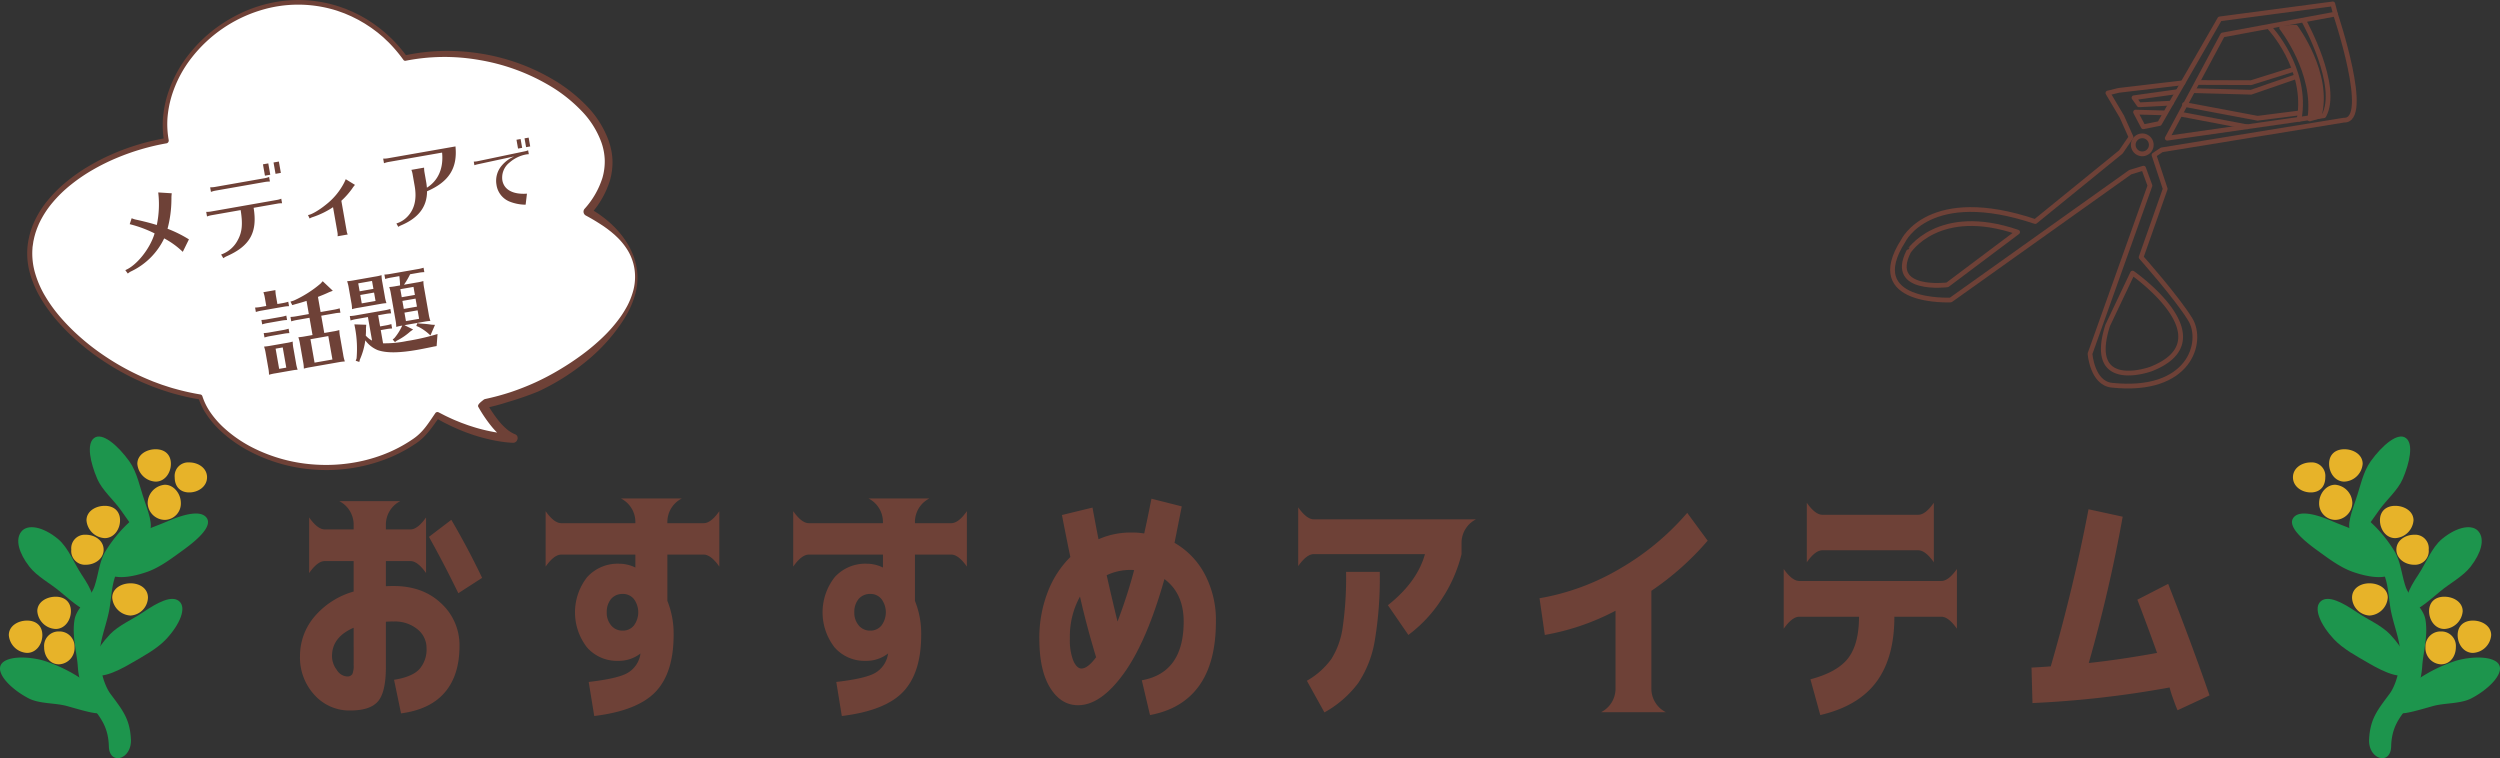 <svg xmlns="http://www.w3.org/2000/svg" viewBox="0 0 651.463 197.571"><rect x="0" y="0" width="651.463" height="197.571" fill="#333333" stroke="none"/><defs><style>.cls-1{fill:none;stroke:#6e4137;stroke-linecap:round;stroke-linejoin:round;stroke-width:1.234px}.cls-5{fill:#6e4137}.cls-3{fill:#1d954d}.cls-4{fill:#e7b329}</style></defs><g id="Layer_2" data-name="Layer 2"><g id="preopen"><path class="cls-1" d="M525.761 60.484l-18.3 13.74s-15.436 1.965-10.121-8.642c.002 0 7.718-12.203 28.421-5.098z"/><path d="M604.342 30.286c2.97-11.015-6.135-23.2-6.135-23.2l-3.644.183s9.2 11.74 7.33 23.723z" fill="#6e4137" stroke="#6e4137" stroke-linecap="round" stroke-linejoin="round" stroke-width="1.234"/><path class="cls-1" d="M591.354 7.112s10.2 10.785 7.763 23.973m9.469-27.412l-.692-2.655-29.455 3.906-15.695 27.261-4.24.862-2.009-3.833 7.838.212"/><path class="cls-1" d="M600.5 5.713s9.281 16.74 5.071 24.446l-40.819 5.858 14.427-26.9 29.4-5.446s9.428 27.982 2.194 27.638l-47.47 7.744L561.3 40.4l2.923 8.817-6.279 17.814s9.273 10.427 12.815 16.215-.076 19.294-20.456 17.131c-5.123-.544-5.676-8.209-5.676-8.209l15.621-43.8-1.666-4.554-3.482 1.059-46.775 33.3s-22.974 1.13-12.361-15.441c0 0 6.79-14.285 34.39-5l22.295-18.12 2.663-3.876-2.383-5.349-3.644-6.149 2.788-.684 16.784-1.984"/><path class="cls-1" d="M549.238 84.777c-5.62 17.578 11.281 11.383 11.281 11.383 19.852-7.8-4.81-25-4.81-25zM572.757 21.5l13.844.043 10.61-3.316M568.61 29.82l16.907 3.217m-19.717-6.16l-8.401.436-1.314-1.842 11.125-1.558m4.344-.287l15.04.408 11.378-3.929m-28.73 7.127l19.052 3.587 10.946-1.391m-38.876 9.324a2.346 2.346 0 11-1.112-3.126 2.347 2.347 0 011.112 3.126z"/><path class="cls-3" d="M37.855 139.75c-1.222.69-3.349-2.552-6.346-6.793-1.911-2.707-4.879-5.186-6.166-8.172-1.808-4.218-2.828-9.024-.888-10.586 2.084-1.724 6.2 1.775 9.24 6 2.043 2.839 2.747 6.779 3.906 10.1 1.589 4.592 2.751 8.01.254 9.448m-14.57 19.011c-1 .983-3.7-1.284-7.666-4.622-2.527-2.134-5.953-3.895-7.949-6.455-2.813-3.631-3.679-7.036-2.193-9.045 1.581-2.187 5.663-1.475 9.661 1.833 2.685 2.253 4.163 6.317 6.115 9.236 2.692 4.028 4.1 7.043 2.032 9.053m.194 16.389c-.927-1.064 1.585-6.082 5.158-9.83 2.285-2.392 5.923-3.91 8.616-5.752 3.789-2.575 7.486-4.526 9.408-2.919 2.1 1.724.151 6.169-3.4 9.947-2.407 2.553-6.005 4.446-9.042 6.221-4.189 2.45-8.873 4.534-10.737 2.333"/><path class="cls-3" d="M27.463 148.693c-.69-1.24 2.546-5.48 6.768-8.5 2.688-1.922 6.4-3.045 9.386-4.336 4.2-1.841 8.55-2.964 10.139-1.035 1.727 2.084-1.824 5.488-6.038 8.525-2.832 2.054-5.994 4.475-9.3 5.649-4.574 1.614-9.508 2.186-10.953-.3m-.527 36.619c-.506 1.321-4.4.095-9.39-1.306-3.169-.895-7.277-.543-10.164-2.069-4.057-2.12-7.838-5.737-7.34-8.18.562-2.67 6.335-3 11.32-1.614a39.525 39.525 0 019.959 4.813c4.126 2.553 6.672 5.678 5.615 8.356"/><path class="cls-3" d="M28.369 194.522c-.147-5.114-2.164-7.41-4.237-10.227a20.269 20.269 0 01-3.869-10.776c-.261-3.566-1.53-7.8-.848-11.98.521-3.258 4.163-5.679 5.169-8.635 1.078-3.154 1.265-6.441 2.824-9.119a35.215 35.215 0 015.953-7.4c1.284-1.24 3.906-2.56 5.146-1.283s-.011 3.99-1.294 5.223a33.224 33.224 0 00-6.713 8.715c-1.566 3.25-1.412 7.255-2.2 10.733-.822 3.739-2.3 7.327-2.3 10.613 0 4.695 1.39 8.532 2.8 10.439 3.169 4.255 5.014 6.463 5.315 11.767.3 5.348-5.6 6.984-5.744 1.93"/><path class="cls-4" d="M38.478 131.079a4.52 4.52 0 004.483 4.395 4.262 4.262 0 004.17-4.395c0-2.369-1.794-4.761-4.17-4.761a4.869 4.869 0 00-4.483 4.761m-9.232 24.649a5.045 5.045 0 004.772 4.674 4.838 4.838 0 004.537-4.674c0-2.391-2.153-3.726-4.537-3.726s-4.772 1.335-4.772 3.726m-10.667-12.493a3.579 3.579 0 003.771 3.932c2.38 0 4.654-1.562 4.654-3.932s-2.274-3.888-4.654-3.888a3.538 3.538 0 00-3.771 3.888"/><path class="cls-4" d="M45.524 124.367c0 2.4 1.4 3.954 3.778 3.954s4.651-1.555 4.651-3.954c0-2.37-2.259-3.867-4.651-3.867a3.53 3.53 0 00-3.778 3.867M11.5 168.647c0 2.37 1.486 4.468 3.867 4.468a4.243 4.243 0 004.056-4.468 3.921 3.921 0 00-4.056-4.1 3.776 3.776 0 00-3.867 4.1m-9.2-3.154a5.014 5.014 0 004.746 4.644c2.407 0 3.988-2.267 3.988-4.644s-1.581-3.778-3.988-3.778c-2.362 0-4.746 1.394-4.746 3.778m20.237-29.909a5.028 5.028 0 004.764 4.643c2.389 0 3.98-2.274 3.98-4.643s-1.591-3.771-3.98-3.771c-2.373 0-4.764 1.394-4.764 3.771m13.252-14.724a5.021 5.021 0 004.765 4.644c2.4 0 3.98-2.267 3.98-4.644 0-2.392-1.577-3.793-3.98-3.793-2.377 0-4.765 1.4-4.765 3.793M9.724 159.265A5.008 5.008 0 0014.5 163.9c2.37 0 3.972-2.245 3.972-4.636s-1.6-3.771-3.972-3.771c-2.388 0-4.78 1.393-4.78 3.771"/><path class="cls-3" d="M613.609 139.75c1.221.69 3.349-2.552 6.346-6.793 1.91-2.707 4.878-5.186 6.165-8.172 1.809-4.218 2.828-9.024.888-10.586-2.083-1.724-6.2 1.775-9.24 6-2.043 2.839-2.747 6.779-3.906 10.1-1.589 4.592-2.751 8.01-.253 9.448m14.569 19.011c1 .983 3.705-1.284 7.666-4.622 2.528-2.134 5.954-3.895 7.949-6.455 2.813-3.631 3.679-7.036 2.193-9.045-1.581-2.187-5.663-1.475-9.661 1.833-2.685 2.253-4.163 6.317-6.115 9.236-2.692 4.028-4.1 7.043-2.032 9.053m-.194 16.389c.928-1.064-1.585-6.082-5.158-9.83-2.285-2.392-5.923-3.91-8.616-5.752-3.789-2.575-7.486-4.526-9.408-2.919-2.1 1.724-.151 6.169 3.4 9.947 2.407 2.553 6 4.446 9.042 6.221 4.189 2.45 8.873 4.534 10.737 2.333"/><path class="cls-3" d="M624 148.693c.69-1.24-2.545-5.48-6.768-8.5-2.688-1.922-6.4-3.045-9.386-4.336-4.2-1.841-8.55-2.964-10.138-1.035-1.728 2.084 1.823 5.488 6.037 8.525 2.832 2.054 5.994 4.475 9.3 5.649 4.575 1.614 9.508 2.186 10.953-.3m.527 36.619c.506 1.321 4.4.095 9.39-1.306 3.169-.895 7.277-.543 10.164-2.069 4.057-2.12 7.839-5.737 7.34-8.18-.561-2.67-6.335-3-11.32-1.614a39.5 39.5 0 00-9.958 4.813c-4.127 2.553-6.673 5.678-5.616 8.356"/><path class="cls-3" d="M623.094 194.522c.147-5.114 2.164-7.41 4.237-10.227a20.278 20.278 0 003.87-10.776c.26-3.566 1.529-7.8.847-11.98-.521-3.258-4.163-5.679-5.168-8.635-1.079-3.154-1.266-6.441-2.825-9.119a35.184 35.184 0 00-5.953-7.4c-1.284-1.24-3.906-2.56-5.146-1.283s.011 3.99 1.295 5.223a33.241 33.241 0 016.712 8.715c1.566 3.25 1.412 7.255 2.2 10.733.826 3.741 2.3 7.328 2.307 10.615 0 4.695-1.39 8.532-2.8 10.439-3.169 4.255-5.014 6.463-5.315 11.767-.3 5.348 5.605 6.984 5.744 1.93"/><path class="cls-4" d="M612.985 131.079a4.52 4.52 0 01-4.482 4.395 4.262 4.262 0 01-4.171-4.395c0-2.369 1.794-4.761 4.171-4.761a4.869 4.869 0 014.482 4.761m9.233 24.649a5.046 5.046 0 01-4.773 4.674 4.838 4.838 0 01-4.537-4.674c0-2.391 2.153-3.726 4.537-3.726s4.773 1.335 4.773 3.726m10.666-12.493a3.579 3.579 0 01-3.771 3.932c-2.38 0-4.654-1.562-4.654-3.932s2.274-3.888 4.654-3.888a3.538 3.538 0 013.771 3.888"/><path class="cls-4" d="M605.939 124.367c0 2.4-1.4 3.954-3.778 3.954s-4.651-1.555-4.651-3.954c0-2.37 2.259-3.867 4.651-3.867a3.53 3.53 0 013.778 3.867m34.021 44.28c0 2.37-1.486 4.468-3.866 4.468a4.244 4.244 0 01-4.057-4.468 3.922 3.922 0 014.057-4.1 3.775 3.775 0 013.866 4.1m9.203-3.154a5.014 5.014 0 01-4.746 4.644c-2.407 0-3.988-2.267-3.988-4.644s1.581-3.778 3.988-3.778c2.362 0 4.746 1.394 4.746 3.778m-20.237-29.909a5.028 5.028 0 01-4.764 4.643c-2.388 0-3.98-2.274-3.98-4.643s1.592-3.771 3.98-3.771c2.373 0 4.764 1.394 4.764 3.771m-13.252-14.724a5.021 5.021 0 01-4.765 4.644c-2.4 0-3.98-2.267-3.98-4.644 0-2.392 1.577-3.793 3.98-3.793 2.377 0 4.765 1.4 4.765 3.793m26.065 38.405a5.008 5.008 0 01-4.78 4.636c-2.369 0-3.972-2.245-3.972-4.636s1.6-3.771 3.972-3.771c2.388 0 4.78 1.393 4.78 3.771"/><path class="cls-5" d="M80.558 134.831q2.193 3.126 4.075 3.125h7.522v-1.125a6.873 6.873 0 00-3.761-6.25h15.923a6.872 6.872 0 00-3.762 6.25v1.125h6.395q1.879 0 4.074-3.125v14.5q-2.194-3.124-4.074-3.125h-6.395v6.563q.5-.061 2.006-.063 7.647 0 12.412 4.531a14.723 14.723 0 014.764 11.094q0 7.626-3.824 12.094t-11.408 5.469l-1.819-8.75q4.7-.75 6.582-2.75a7.8 7.8 0 001.881-5.563 6.205 6.205 0 00-2.35-4.844 9.215 9.215 0 00-6.238-2.031 19.155 19.155 0 00-2.006.063v11.812q0 6.5-2.037 8.906t-7.24 2.407a12.21 12.21 0 01-9.34-4.063 14.331 14.331 0 01-3.762-10.125 15.774 15.774 0 013.7-10.187 20.84 20.84 0 0110.28-6.625v-7.938h-7.523q-1.879 0-4.075 3.125zm11.6 28.75q-5.641 2.438-5.642 7.375a5.956 5.956 0 001.254 3.625 3.393 3.393 0 002.571 1.688 1.568 1.568 0 001.473-.594 5.722 5.722 0 00.344-2.469zm19.621-23.687l5.83-4.438q4.325 7.376 8.024 15.125l-6.2 4q-3.77-7.749-7.657-14.687zm30.407-6.688q2.194 3.126 4.074 3.125h19.309v-.187a6.872 6.872 0 00-3.762-6.25h15.86a6.871 6.871 0 00-3.761 6.25v.187h9.466q1.881 0 4.074-3.125v14.438q-2.194-3.125-4.074-3.125h-9.466v12.062a22.734 22.734 0 011.63 8.875q0 9.876-4.7 14.813t-15.986 6.312l-1.442-8.875q7.585-.874 10.124-2.344a6.9 6.9 0 003.292-4.593 1.3 1.3 0 01.031-.219 1.4 1.4 0 00.031-.219l.125-.125a9.257 9.257 0 01-5.955 2 10.355 10.355 0 01-8.087-3.5 14.886 14.886 0 01.031-18.312 10.74 10.74 0 018.368-3.5 9.611 9.611 0 014.326 1.062l-.125-.062v-3.375H146.26q-1.878 0-4.074 3.125zm17.051 22.875a5.29 5.29 0 00-1.129 3.469 5.071 5.071 0 001.16 3.437 3.754 3.754 0 002.979 1.344 3.659 3.659 0 002.945-1.344 5.8 5.8 0 000-6.875 3.664 3.664 0 00-2.945-1.343 3.887 3.887 0 00-3.01 1.312zm47.463-22.875q2.193 3.126 4.074 3.125h19.308v-.187a6.872 6.872 0 00-3.762-6.25h15.859a6.873 6.873 0 00-3.759 6.25v.187h9.464q1.881 0 4.075-3.125v14.438q-2.194-3.125-4.075-3.125h-9.464v12.062a22.734 22.734 0 011.629 8.875q0 9.876-4.7 14.813t-15.984 6.312l-1.442-8.875q7.583-.874 10.124-2.344a6.9 6.9 0 003.291-4.593 1.2 1.2 0 01.031-.219 1.4 1.4 0 00.031-.219l.125-.125a9.257 9.257 0 01-5.955 2 10.352 10.352 0 01-8.086-3.5 14.88 14.88 0 01.031-18.312 10.74 10.74 0 018.369-3.5 9.61 9.61 0 014.325 1.062l-.125-.062v-3.375h-19.311q-1.879 0-4.074 3.125zm17.05 22.875a5.29 5.29 0 00-1.128 3.469 5.066 5.066 0 001.16 3.437 3.748 3.748 0 002.977 1.344 3.664 3.664 0 002.947-1.344 5.8 5.8 0 000-6.875 3.669 3.669 0 00-2.947-1.343 3.888 3.888 0 00-3.01 1.312zm82.314-14.625a20.415 20.415 0 017.9 8.219 25.48 25.48 0 012.883 12.281q0 10.626-4.357 16.719t-12.818 7.656l-2.132-9.062q10.907-1.936 10.907-15.313 0-7.312-5.015-11.062-4.576 16.251-10.563 24.562t-11.942 8.313q-4.449 0-7.271-4.532t-2.82-12.843a33.005 33.005 0 012.131-11.969 25.732 25.732 0 015.955-9.281q-.564-2.562-2.194-10.938l7.961-1.937q.941 5.125 1.567 8.25a20.689 20.689 0 018.587-1.75 18.368 18.368 0 013.324.25q.939-4.25 1.88-9.063l7.9 2-1.883 9.5zm-20.436 29.813q-2.569-8.5-4.2-15.813a21.532 21.532 0 00-2.632 10.938 14.551 14.551 0 00.908 5.812q.908 2 2.1 2 1.631 0 3.824-2.937zm9.905-22.688c.083 0 .031-.01-.157-.031a4.829 4.829 0 00-.534-.031 14.312 14.312 0 00-6.456 1.375q1.191 5.376 2.822 12.062a130.488 130.488 0 004.325-13.375zm42.759-1.062v-15.313q2.195 3.126 4.075 3.125h42.251a6.872 6.872 0 00-3.762 6.25v2.813a37.469 37.469 0 01-5.14 11.687 35.5 35.5 0 01-8.716 9.375l-5.328-7.75q7.645-6.061 9.653-13.312h-28.958q-1.881 0-4.075 3.125zm12.474 1.5h8.778a97.929 97.929 0 01-1.317 18.031 28.242 28.242 0 01-4.295 10.937 27.854 27.854 0 01-8.806 7.657l-4.576-8.25a20.162 20.162 0 006.393-5.688 20.963 20.963 0 002.946-8.25 91.685 91.685 0 00.877-14.437zm50.409 6.875a61.824 61.824 0 0021.125-7.813 68.06 68.06 0 0017.365-14.437l5.328 7.25a73.559 73.559 0 01-14.669 13.062v25.375a6.87 6.87 0 003.761 6.25h-16.863a6.872 6.872 0 003.761-6.25v-20.187a62.4 62.4 0 01-18.43 6.312zm63.634-7.625q2.193 3.126 4.074 3.125h36.985q1.881 0 4.075-3.125v15.562q-2.2-3.124-4.075-3.125h-12.224q0 10.688-4.7 17t-14.606 8.625l-2.571-9.312q7.084-1.875 9.873-5.563t2.79-10.75h-15.547q-1.879 0-4.074 3.125zm6.018-1.75v-15.5q2.193 3.126 4.074 3.125h24.949q1.881 0 4.075-3.125v15.5q-2.195-3.125-4.075-3.125H474.9q-1.88 0-4.073 3.125zm86.139 9.75l8.023-4.125q6.08 15.5 10.782 29.062l-8.337 3.875q-.439-1-1.16-3.031a27.414 27.414 0 01-.909-2.906 264.2 264.2 0 01-35.732 4.062l-.25-9.25q1.754-.061 5.015-.312 5.892-20.311 9.842-40.938l8.9 1.938a387.545 387.545 0 01-8.839 38.125q8.149-.875 17.8-2.625-1.94-5.499-5.135-13.875z"/><path d="M165.582 69.713c-1.045-5.98-5.755-10.833-12.511-14.532 4.246-4.844 6.2-10.054 5.338-15.46-2.417-13.559-21.271-25.653-42.656-25.667a51.827 51.827 0 00-10.188 1.086A34.314 34.314 0 0077.613.6C60.09.771 44.715 14.359 43.1 30.216a24.6 24.6 0 00.267 6.439c-18.16 3.366-33 13.59-35.323 26.169-1.487 7.761 2.568 16 10.471 23.705a64.438 64.438 0 0033.51 16.893l.194.03c2.831 9.024 16.062 18.194 32.358 18.37 13.744.172 24.387-6.225 29.38-13.623 11.092 6.183 19.923 6.038 19.922 6.07-3.06-1.071-5.95-4.861-8.293-9.027 24.414-5.609 42.463-23.276 39.996-35.529z" fill="#fff"/><path class="cls-5" d="M165.286 69.782a13.205 13.205 0 00-1.668-4.474 17.243 17.243 0 00-3.026-3.713l-.437-.414-.459-.39-.458-.391-.478-.368-.475-.372-.491-.351c-.326-.236-.653-.47-1-.683a51.117 51.117 0 00-4.165-2.479 1.141 1.141 0 01-.473-1.457 1.035 1.035 0 01.164-.257l.006-.007a21.855 21.855 0 004.655-8.063 15.5 15.5 0 00.608-4.6 15.307 15.307 0 00-.879-4.668 23.2 23.2 0 00-5.343-8.376 38.855 38.855 0 00-7.978-6.3 53.138 53.138 0 00-18.525-6.79 52.185 52.185 0 00-19.178.21.571.571 0 01-.571-.249 37.888 37.888 0 00-3.637-4.335c-.322-.339-.669-.643-1-.965l-.5-.478c-.169-.157-.348-.3-.522-.448L98.4 8.478l-1.09-.815-.546-.4-.564-.375q-.562-.37-1.126-.738l-1.153-.668c-.193-.11-.384-.226-.579-.33s-.393-.2-.59-.3l-1.181-.59-1.2-.518-.6-.258-.611-.221q-.612-.222-1.223-.439a33.3 33.3 0 00-20.213-.086 36.165 36.165 0 00-17.74 12.244 30.862 30.862 0 00-5.309 10.195 27.521 27.521 0 00-1.039 5.656 23.856 23.856 0 00.321 5.648.744.744 0 01-.473.846.39.39 0 01-.057.013h-.005A61.1 61.1 0 0030.4 41.167a54.97 54.97 0 00-6.151 3.042 44.247 44.247 0 00-5.684 3.86 33.455 33.455 0 00-4.889 4.742 24.712 24.712 0 00-3.576 5.622l-.315.762-.156.38-.133.389c-.087.259-.184.515-.263.777s-.147.526-.22.788-.129.53-.187.8-.126.533-.16.8l-.119.8-.059.4c-.015.135-.018.271-.028.406a18.3 18.3 0 00.7 6.482 25.767 25.767 0 002.747 6.183 38.719 38.719 0 004.143 5.615 54.488 54.488 0 005.033 5 58.92 58.92 0 005.625 4.367 65.07 65.07 0 0012.369 6.688l.8.332.812.3c.542.2 1.082.406 1.626.594 1.093.348 2.181.731 3.285 1.018a60.553 60.553 0 006.649 1.481.669.669 0 01.494.47 16.1 16.1 0 002.165 4.312 23.767 23.767 0 003.124 3.617 33.633 33.633 0 007.564 5.331 41.848 41.848 0 0016.963 4.562 42.962 42.962 0 008.68-.391 40.418 40.418 0 008.511-2.192 36.775 36.775 0 008.008-4.2c2.524-1.752 3.846-3.967 5.648-6.6a.673.673 0 01.86-.273l.017.009c.79.4 1.569.817 2.364 1.191s1.589.746 2.4 1.064q.6.248 1.21.492.611.224 1.222.445c.406.153.816.289 1.228.418s.821.269 1.235.389a45.962 45.962 0 005.007 1.179q.631.115 1.266.2c.422.065.846.113 1.269.16.84.089 1.712.157 2.519.165l-.53 2.2a9.469 9.469 0 01-2.817-1.618 17.747 17.747 0 01-2.3-2.28 35.985 35.985 0 01-3.727-5.439c-.325-.568.833-1.376 1.352-1.8a1.1 1.1 0 01.471-.234l.026-.005a64.191 64.191 0 006.6-1.783 67.011 67.011 0 006.451-2.543 64.4 64.4 0 006.215-3.277 69.374 69.374 0 005.907-3.912 54.1 54.1 0 005.442-4.575 37.39 37.39 0 004.629-5.344 27.818 27.818 0 001.818-2.978 19.617 19.617 0 001.288-3.177 13.928 13.928 0 00.458-6.596zm.591-.138a15.485 15.485 0 01-.323 6.9 22.535 22.535 0 01-1.2 3.37 28.885 28.885 0 01-1.724 3.21 46.038 46.038 0 01-9.919 11.076 58.494 58.494 0 01-12.509 7.837 81.289 81.289 0 01-7.689 2.673 64.775 64.775 0 01-6.832 1.8q.423-1.02.848-2.039a36.017 36.017 0 003.424 5.194 16.1 16.1 0 002.025 2.1 8.139 8.139 0 002.294 1.425l.045.017a1.048 1.048 0 01.469 1.4 1.147 1.147 0 01-1.044.783 27.499 27.499 0 01-2.677-.242c-.436-.062-.873-.123-1.305-.2s-.867-.153-1.3-.244a46.189 46.189 0 01-5.1-1.359c-.42-.135-.834-.289-1.251-.434s-.833-.3-1.243-.466-.824-.328-1.236-.494l-1.222-.54c-.818-.351-1.614-.767-2.419-1.163s-1.585-.857-2.377-1.29l.877-.267c-2.021 2.843-3.5 5.116-6.147 6.889a38.28 38.28 0 01-8.284 4.243 43.318 43.318 0 01-17.541 2.592 42.634 42.634 0 01-17.311-4.724 34.794 34.794 0 01-7.835-5.506 25.218 25.218 0 01-3.315-3.824 17.623 17.623 0 01-2.38-4.723l.493.471a61.283 61.283 0 01-6.756-1.5c-1.123-.292-2.23-.68-3.342-1.034-.554-.191-1.1-.4-1.656-.6l-.827-.305-.82-.337a66.393 66.393 0 01-12.641-6.812 61.017 61.017 0 01-5.784-4.474 55.094 55.094 0 01-5.202-5.147 40.755 40.755 0 01-4.324-5.843A27.245 27.245 0 017.9 71.544a19.479 19.479 0 01-.76-6.939 20.885 20.885 0 011.746-6.733 25.617 25.617 0 013.8-5.96 35.407 35.407 0 015.128-4.957A46.116 46.116 0 0123.7 42.96a56.759 56.759 0 016.317-3.129A60.919 60.919 0 0143.3 35.968l-.534.859a25.311 25.311 0 01-.306-6 28.95 28.95 0 011.14-5.987 32.509 32.509 0 015.612-10.662 37.263 37.263 0 018.469-7.86 39.357 39.357 0 014.812-2.759 34.942 34.942 0 015.025-1.982A36.649 36.649 0 0172.673.384 36.042 36.042 0 0177.884 0 34.758 34.758 0 0188.2 1.647l1.255.442.628.223.618.26 1.237.524 1.216.6.608.3c.2.106.4.223.6.335q.6.339 1.19.681l1.163.752.58.38.565.413 1.128.834 1.093.906c.18.154.367.3.543.458l.527.487c.348.33.71.64 1.047.987a39.12 39.12 0 013.822 4.464l-.573-.253a53.4 53.4 0 019.705-1.162 55.23 55.23 0 019.8.636 53.507 53.507 0 0119.127 6.786 41.4 41.4 0 018.515 6.605 25.636 25.636 0 015.972 9.245 19.079 19.079 0 01.731 2.641 15.779 15.779 0 01.31 2.7 17.4 17.4 0 01-.691 5.221 23.784 23.784 0 01-5.1 8.826q-.151-.855-.3-1.713a30.744 30.744 0 014.289 2.87c.339.264.664.549.987.835l.484.426.465.449.461.45.44.473.438.47.414.492a21.61 21.61 0 012.8 4.23 17.312 17.312 0 011.583 4.724z"/><path class="cls-5" d="M34.311 56.862a5.577 5.577 0 001.389.426c2.041.459 3.816.916 5.159 1.349a26.2 26.2 0 00.371-8.492l3.528.222c-.049.405-.062.607-.074.807a3.145 3.145 0 00-.007.372l-.008.5a30.318 30.318 0 01-1.012 7.565 32.03 32.03 0 015.574 2.764l-1.6 3.256a21.389 21.389 0 00-4.846-3.512 18.168 18.168 0 01-8.576 8.571 3.552 3.552 0 00-.9.6l-.66-.9c2.944-1.187 6.488-5.626 7.636-9.571a31.787 31.787 0 00-6.485-2.404zm20.772-.773a6.654 6.654 0 00-1.137.323l-.211-1.2a6.346 6.346 0 001.18-.083L72.156 52.1a5.1 5.1 0 001.138-.325l.211 1.2a5.139 5.139 0 00-1.18.083l-6.234 1.094c1.046 6.362-.932 9.931-6.983 12.605a4.37 4.37 0 00-.91.531l-.576-.964a7.741 7.741 0 004.351-3.789c1.12-2.056 1.323-4.173.735-7.788zm15.253-8.777a6.847 6.847 0 00-1.18.084l-13.047 2.291a6.7 6.7 0 00-1.138.324l-.211-1.2a6.866 6.866 0 001.18-.083l13.047-2.292a6.534 6.534 0 001.138-.324zm-.425-4.734l.519 2.958-1.39.244-.52-2.958zm2.758-.484l.519 2.958-1.388.248-.52-2.958zm7.588 13.936c.8-.043 2.867-1.222 4.684-2.707a17.258 17.258 0 004.786-5.8c.155-.349.264-.543.26-.566a1.462 1.462 0 00.1-.265l2.413 1.487a8.488 8.488 0 00-.737.972 20.239 20.239 0 01-2.812 3.171l1.385 7.887a3.327 3.327 0 00.276.894l-2.641.464a3.05 3.05 0 00-.022-.938l-1.166-6.637a22.117 22.117 0 01-5.213 2.551 3.687 3.687 0 00-.885.4zM101.2 42.214a6.638 6.638 0 00-1.138.323l-.211-1.2a6.415 6.415 0 001.179-.083l17.66-3.1c.563 5.653-1.7 9.223-7.408 11.688-.011 4.017-2.18 6.9-6.644 8.827a4.62 4.62 0 00-.852.446l-.489-.88a6.743 6.743 0 002.965-1.883c1.769-1.9 2.381-4.535 1.8-7.853l-.536-3.054a5.527 5.527 0 00-.327-1.181l3.314-.582a7.1 7.1 0 00.1 1.222l.456 2.6c.076.433.124.846.176 1.406 2.989-1.887 4.358-5.1 3.958-9.147zm22.256-.105a4.386 4.386 0 00.908-.083l12.436-2.605a3.623 3.623 0 00.822-.26l.18 1.023a5 5 0 00-.8.083 9.035 9.035 0 00-4.247 2.106 4.968 4.968 0 00-1.848 4.618c.431 2.453 2.761 3.731 6.409 3.473l-.344 2.878a11.583 11.583 0 01-4.187-.817 5.558 5.558 0 01-3.408-4.366 6.081 6.081 0 011.433-5.08 8.678 8.678 0 013.19-2.324l-9.5 2.053a6.886 6.886 0 00-.879.249zm12.208-5.88l.405 2.3-1.075.189-.405-2.3zm2.095-.369l.406 2.3-1.074.189-.406-2.3zM69.008 77.568a8.208 8.208 0 00-.37-1.422l3.128-.549a10.106 10.106 0 00.139 1.463l.38 2.164 1.46-.257a9.6 9.6 0 001.373-.34l.2 1.154a9.547 9.547 0 00-1.407.148l-5.863 1.03a9.986 9.986 0 00-1.375.341l-.2-1.154A9.924 9.924 0 0067.882 80l1.5-.265zm5.8 5.823a9.442 9.442 0 00-1.407.148l-3.708.651a10.06 10.06 0 00-1.373.34l-.2-1.154a9.923 9.923 0 001.407-.147l3.708-.652a9.612 9.612 0 001.373-.341zm.6 3.415a9.431 9.431 0 00-1.408.147l-3.708.651a10.074 10.074 0 00-1.373.341l-.2-1.154a9.788 9.788 0 001.407-.148l3.708-.652a9.682 9.682 0 001.374-.34zm-.86 2.58a12.366 12.366 0 001.725-.377 9.879 9.879 0 00.2 1.824l.655 3.727a9.878 9.878 0 00.433 1.783 12.707 12.707 0 00-1.381.168l-.37.064-3.985.7a12.992 12.992 0 00-1.726.378 9.736 9.736 0 00-.2-1.824l-.656-3.729a10.219 10.219 0 00-.432-1.784 15.531 15.531 0 001.75-.233zm-2.728 1.47l.925 5.266L74.6 95.8l-.924-5.266zm14.908-4.477a11.764 11.764 0 001.7-.374 9.813 9.813 0 00.2 1.824l.8 4.568a9.933 9.933 0 00.433 1.784c-.658.066-.824.07-1.334.16l-.394.069-7.277 1.278-.3.053a12.671 12.671 0 00-1.378.317 9.661 9.661 0 00-.2-1.825l-.8-4.568a10.116 10.116 0 00-.432-1.783 15.685 15.685 0 001.7-.225l1.992-.35-.789-4.5-3.384.594a10.122 10.122 0 00-1.374.341l-.2-1.154a9.767 9.767 0 001.407-.149l3.383-.594-.6-3.439c-1.018.328-1.584.5-2.884.855l-.841.247-.47-.909.882-.279a29.234 29.234 0 006.966-4.42l.559-.619 2.635 2.488-.963.367c-.88.427-1.885.827-2.913 1.23l.693 3.944 3.592-.631a9.6 9.6 0 001.373-.34l.2 1.154a9.455 9.455 0 00-1.409.148l-3.591.63.79 4.5zM80.9 88.4l1.067 6.1 4.659-.818-1.073-6.108zm16.8-16.317a12.209 12.209 0 001.726-.377 9.722 9.722 0 00.2 1.824l.646 3.678a9.944 9.944 0 00.432 1.784 12.689 12.689 0 00-1.38.168l-.37.065-5.492.964a12.888 12.888 0 00-1.727.378 9.637 9.637 0 00-.2-1.824l-.647-3.679a10.139 10.139 0 00-.432-1.783 15.513 15.513 0 001.751-.233zm2.12 17.376a27.95 27.95 0 006.18-.589 59.648 59.648 0 008.015-1.83l-.236 3.141-.44.077-.441.077c-.18.056-.668.142-1.383.292-1.014.2-1.914.386-2.678.52-4.821.846-8.113.88-10.4.092a7.492 7.492 0 01-3.243-2.554 18.605 18.605 0 01-1.414 5.008l-.153.622-.939-.306.229-.611a29.378 29.378 0 00-.37-7.817l-.209-1.055 3.1.1-.074.931a15.558 15.558 0 01-.051 1.892 5.541 5.541 0 001.638 1.3l-1.077-6.132-3.151.554a9.785 9.785 0 00-1.374.34l-.2-1.155a9.794 9.794 0 001.408-.147l7.787-1.368a9.5 9.5 0 001.373-.34l.2 1.154a9.572 9.572 0 00-1.408.149l-1.969.345.511 2.91 1.551-.273a9.73 9.73 0 001.375-.34l.2 1.153a9.725 9.725 0 00-1.408.149l-1.552.273zm-6.471-15.62l.364 2.068 3.592-.631-.363-2.068zm.533 3.029l.384 2.189 3.593-.631-.385-2.189zm14.717-3.254a12.145 12.145 0 001.726-.377 9.964 9.964 0 00.2 1.824l1.191 6.781a9.856 9.856 0 00.433 1.783 12.707 12.707 0 00-1.381.168l-.371.065-5 .879 2.251 1.117-.762.555a16.119 16.119 0 01-3.5 2.375l-.463.355-.595-.665.478-.407a14.171 14.171 0 001.875-2.931l.138-.3c-.672.118-.969.2-1.563.349a9.736 9.736 0 00-.2-1.824l-1.192-6.781a10.139 10.139 0 00-.432-1.783 15.32 15.32 0 001.752-.233l1.065-.187a22.39 22.39 0 00-.187-2.422l-2.34.411a9.134 9.134 0 00-1.351.336l-.2-1.153a9.268 9.268 0 001.384-.145L109 70.1a9.752 9.752 0 001.374-.34l.2 1.153a9.557 9.557 0 00-1.408.149l-2.294.4a21.024 21.024 0 01-1.6 2.734zm-4.28 1.744l.367 2.092 3.43-.6-.367-2.092zm.536 3.054l.367 2.092 3.43-.6-.367-2.091zm.537 3.054l.389 2.212 3.43-.6-.389-2.212zM109.3 84.3c1.45.093 1.764.111 3.282.316l.77.037-1.187 2.762-.514-.479a12.7 12.7 0 00-2.6-1.773l-.565-.224.276-.743z"/></g></g></svg>